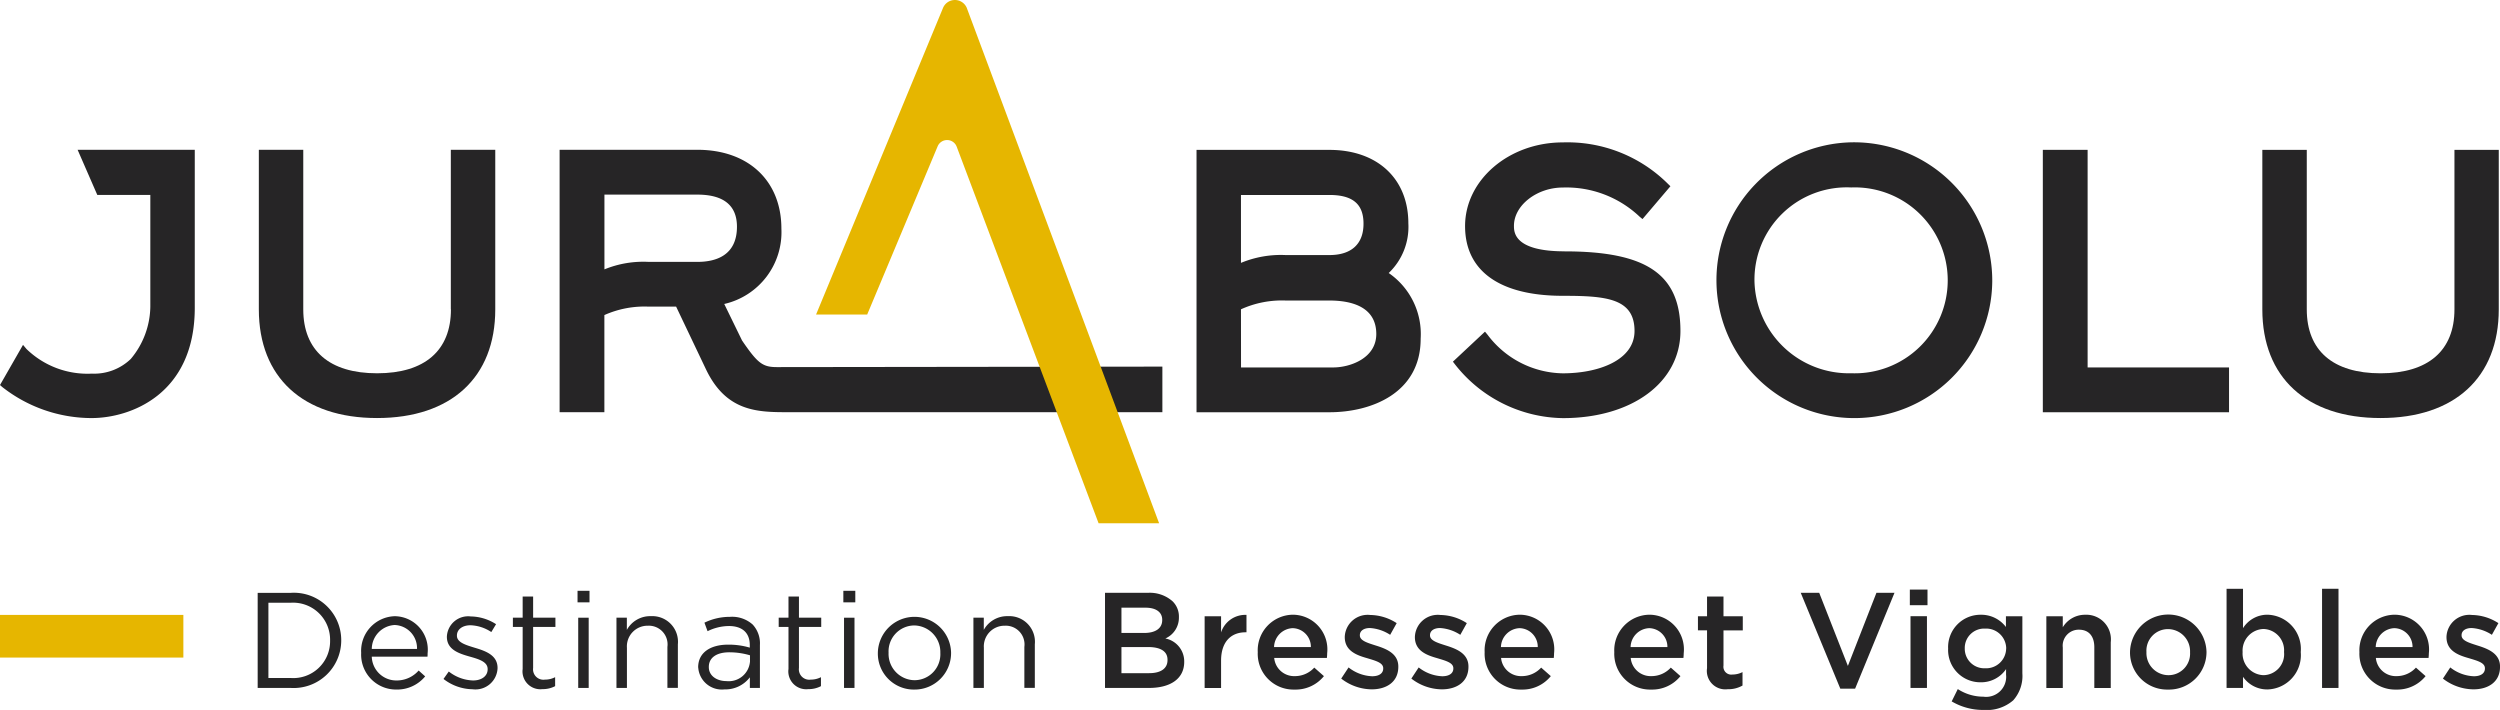 <?xml version="1.0" encoding="UTF-8"?>
<svg xmlns="http://www.w3.org/2000/svg" width="176.066" height="50" viewBox="0 0 176.066 50">
  <g transform="translate(-6830.342 -17.5)">
    <path d="M6837.195,31.23h3.734V39.1a5.85,5.85,0,0,1-1.374,3.677,3.711,3.711,0,0,1-2.739,1.036,6.166,6.166,0,0,1-4.608-1.733l-.245-.292-1.621,2.829.164.143a10.2,10.2,0,0,0,6.286,2.183c2.7,0,7.267-1.637,7.267-7.772V28.052h-8.25l1.386,3.178" fill="#262526"></path>
    <path d="M6862.1,39.289c0,2.9-1.846,4.5-5.2,4.5s-5.2-1.6-5.2-4.5V28.052h-3.129V39.289c0,4.791,3.112,7.652,8.325,7.652s8.326-2.861,8.326-7.652V28.052h-3.13V39.289" fill="#262526"></path>
    <path d="M6885.059,43.354c-1.013,0-1.359-.268-2.456-1.872l-1.255-2.574a5.183,5.183,0,0,0,4.025-5.3c0-3.377-2.324-5.559-5.92-5.559h-9.7v18.48h3.153v-6.84a6.924,6.924,0,0,1,3.127-.594h1.926l2.117,4.445c1.444,2.989,3.669,2.989,5.822,2.989h26.306V43.319l-27.149.035M6872.91,31.206h6.543c1.851,0,2.79.761,2.79,2.261,0,2.047-1.517,2.477-2.79,2.477h-3.416a7.217,7.217,0,0,0-3.127.527Z" fill="#262526"></path>
    <path d="M6928.144,36.728a4.49,4.49,0,0,0,1.383-3.5c0-3.142-2.181-5.172-5.558-5.172h-9.36V46.533h9.36c2.964,0,6.425-1.355,6.425-5.174a5.218,5.218,0,0,0-2.25-4.631m-10.405,2.555a6.958,6.958,0,0,1,3.15-.618h3.08c1.5,0,3.3.409,3.3,2.358,0,1.716-1.859,2.355-3.032,2.355h-6.494Zm6.23-3.82h-3.08a7.329,7.329,0,0,0-3.15.551V31.231h6.23c1.641,0,2.4.641,2.4,2.02C6926.374,34.678,6925.519,35.463,6923.969,35.463Z" fill="#262526"></path>
    <path d="M6940.524,35.2c-3.56,0-3.56-1.357-3.56-1.8,0-1.434,1.608-2.693,3.44-2.693a7.5,7.5,0,0,1,5.414,2.057l.2.164,1.966-2.312-.18-.174a10.03,10.03,0,0,0-7.4-2.913c-3.795,0-6.882,2.644-6.882,5.895,0,3.165,2.444,4.909,6.882,4.909,3.051,0,5.052.172,5.052,2.478,0,2.059-2.538,2.981-5.052,2.981a6.747,6.747,0,0,1-5.3-2.719l-.18-.216-2.259,2.114.147.191a9.825,9.825,0,0,0,7.6,3.785c4.873,0,8.277-2.523,8.277-6.136,0-3.983-2.363-5.608-8.157-5.608" fill="#262526"></path>
    <path d="M6960.736,27.523a9.712,9.712,0,1,0,9.913,9.794,9.739,9.739,0,0,0-9.913-9.794m0,16.264a6.655,6.655,0,0,1-6.832-6.447,6.5,6.5,0,0,1,6.808-6.638,6.547,6.547,0,1,1,.024,13.085Z" fill="#262526"></path>
    <path d="M6977.365,43.378V28.053h-3.154v18.48h13.114V43.378h-9.96" fill="#262526"></path>
    <path d="M7003.2,28.053V39.29c0,2.9-1.845,4.5-5.2,4.5s-5.2-1.6-5.2-4.5V28.053h-3.13V39.29c0,4.791,3.112,7.651,8.326,7.651s8.325-2.86,8.325-7.651V28.053h-3.13" fill="#262526"></path>
    <path d="M6887.814,39.652l8.942-21.594a.907.907,0,0,1,1.666-.019l13.552,36.314h-4.262l-9.994-26.523a.722.722,0,0,0-1.341-.025l-4.962,11.847h-3.6" fill="#e6b600"></path>
    <rect width="12.914" height="3.004" transform="translate(6830.342 60.806)" fill="#e6b600"></rect>
    <path d="M6848.489,59.252h2.326a3.338,3.338,0,0,1,3.559,3.329v.02a3.353,3.353,0,0,1-3.559,3.348h-2.326v-6.7m.756.7v5.3h1.57a2.592,2.592,0,0,0,2.774-2.631V62.6a2.607,2.607,0,0,0-2.774-2.651Z" fill="#262526"></path>
    <path d="M6855.778,63.491v-.02a2.441,2.441,0,0,1,2.373-2.574,2.355,2.355,0,0,1,2.306,2.612,2.11,2.11,0,0,1-.009.24h-3.923a1.728,1.728,0,0,0,1.741,1.674,2.049,2.049,0,0,0,1.56-.7l.459.411a2.555,2.555,0,0,1-2.038.928,2.458,2.458,0,0,1-2.469-2.573m3.933-.288a1.63,1.63,0,0,0-1.579-1.684,1.705,1.705,0,0,0-1.607,1.684Z" fill="#262526"></path>
    <path d="M6861.575,65.318l.373-.526a2.9,2.9,0,0,0,1.713.631c.593,0,1.024-.306,1.024-.784v-.02c0-.5-.584-.688-1.234-.87-.776-.22-1.637-.488-1.637-1.4v-.019a1.5,1.5,0,0,1,1.684-1.416,3.379,3.379,0,0,1,1.78.545l-.335.555a2.8,2.8,0,0,0-1.464-.479c-.584,0-.957.307-.957.718v.019c0,.469.613.651,1.273.852.765.229,1.588.526,1.588,1.416v.019a1.558,1.558,0,0,1-1.761,1.483,3.4,3.4,0,0,1-2.047-.727" fill="#262526"></path>
    <path d="M6867.151,64.638V61.653h-.688V61h.688V59.51h.737V61h1.57v.651h-1.57v2.89a.732.732,0,0,0,.833.822,1.536,1.536,0,0,0,.717-.172v.632a1.849,1.849,0,0,1-.89.21,1.259,1.259,0,0,1-1.4-1.4" fill="#262526"></path>
    <path d="M6871.016,59.108h.843v.813h-.843Zm.048,1.895h.737v4.946h-.737Z" fill="#262526"></path>
    <path d="M6873.752,61h.737v.861a1.873,1.873,0,0,1,1.693-.967,1.808,1.808,0,0,1,1.9,1.981v3.071h-.737V63.06a1.318,1.318,0,0,0-1.368-1.493,1.455,1.455,0,0,0-1.483,1.55v2.832h-.737V61" fill="#262526"></path>
    <path d="M6879.511,64.514V64.5c0-1.043.861-1.6,2.114-1.6a5.232,5.232,0,0,1,1.522.211v-.173c0-.889-.545-1.349-1.474-1.349a3.452,3.452,0,0,0-1.5.364l-.22-.6a4.083,4.083,0,0,1,1.8-.411,2.171,2.171,0,0,1,1.6.545,1.952,1.952,0,0,1,.507,1.445V65.95h-.708V65.2a2.169,2.169,0,0,1-1.789.852,1.666,1.666,0,0,1-1.847-1.541m3.645-.382v-.479a5.155,5.155,0,0,0-1.454-.211c-.928,0-1.445.4-1.445,1.024v.02c0,.622.574.985,1.244.985A1.5,1.5,0,0,0,6883.156,64.132Z" fill="#262526"></path>
    <path d="M6885.872,64.638V61.653h-.689V61h.689V59.51h.737V61h1.569v.651h-1.569v2.89a.732.732,0,0,0,.832.822,1.546,1.546,0,0,0,.718-.172v.632a1.853,1.853,0,0,1-.89.21,1.259,1.259,0,0,1-1.4-1.4" fill="#262526"></path>
    <path d="M6889.736,59.108h.842v.813h-.842Zm.048,1.895h.737v4.946h-.737Z" fill="#262526"></path>
    <path d="M6892.166,63.5v-.019a2.579,2.579,0,0,1,5.157-.019v.019a2.569,2.569,0,0,1-2.593,2.583,2.534,2.534,0,0,1-2.564-2.564m4.4,0v-.019a1.872,1.872,0,0,0-1.837-1.933,1.826,1.826,0,0,0-1.808,1.914v.019a1.855,1.855,0,0,0,1.827,1.923A1.825,1.825,0,0,0,6896.567,63.5Z" fill="#262526"></path>
    <path d="M6898.891,61h.736v.861a1.875,1.875,0,0,1,1.694-.967,1.807,1.807,0,0,1,1.9,1.981v3.071h-.737V63.06a1.319,1.319,0,0,0-1.369-1.493,1.456,1.456,0,0,0-1.483,1.55v2.832h-.736V61" fill="#262526"></path>
    <path d="M6908.169,59.251h3a2.418,2.418,0,0,1,1.751.594,1.5,1.5,0,0,1,.449,1.11v.018a1.6,1.6,0,0,1-.956,1.493,1.642,1.642,0,0,1,1.329,1.627v.019c0,1.2-.985,1.837-2.478,1.837h-3.1v-6.7m4.029,1.9c0-.527-.422-.852-1.177-.852h-1.694v1.78h1.607c.756,0,1.264-.3,1.264-.909Zm-1.005,1.923h-1.866v1.837h1.952c.8,0,1.292-.315,1.292-.918v-.02C6912.571,63.4,6912.121,63.069,6911.193,63.069Z" fill="#262526"></path>
    <path d="M6915.18,60.9h1.158v1.139a1.79,1.79,0,0,1,1.789-1.234v1.225h-.067c-1.014,0-1.722.66-1.722,2v1.923h-1.158V60.9" fill="#262526"></path>
    <path d="M6918.921,63.442v-.019a2.506,2.506,0,0,1,2.468-2.631,2.443,2.443,0,0,1,2.421,2.717c0,.1-.009.211-.019.325h-3.712a1.409,1.409,0,0,0,1.454,1.283,1.836,1.836,0,0,0,1.368-.6l.68.6a2.558,2.558,0,0,1-2.068.947,2.52,2.52,0,0,1-2.592-2.622m3.741-.373a1.313,1.313,0,0,0-1.283-1.33,1.367,1.367,0,0,0-1.31,1.33Z" fill="#262526"></path>
    <path d="M6924.8,65.289l.517-.784a2.857,2.857,0,0,0,1.656.621c.5,0,.784-.21.784-.545v-.019c0-.392-.536-.527-1.129-.708-.746-.21-1.579-.517-1.579-1.484v-.018a1.612,1.612,0,0,1,1.8-1.541,3.5,3.5,0,0,1,1.856.574l-.459.823a2.929,2.929,0,0,0-1.426-.478c-.45,0-.708.21-.708.5v.019c0,.374.545.527,1.138.718.738.23,1.57.564,1.57,1.474v.019c0,1.062-.823,1.588-1.876,1.588a3.545,3.545,0,0,1-2.143-.756" fill="#262526"></path>
    <path d="M6929.739,65.289l.516-.784a2.862,2.862,0,0,0,1.656.621c.5,0,.785-.21.785-.545v-.019c0-.392-.536-.527-1.13-.708-.746-.21-1.578-.517-1.578-1.484v-.018a1.612,1.612,0,0,1,1.8-1.541,3.5,3.5,0,0,1,1.857.574l-.459.823a2.929,2.929,0,0,0-1.426-.478c-.45,0-.708.21-.708.5v.019c0,.374.545.527,1.138.718.737.23,1.57.564,1.57,1.474v.019c0,1.062-.823,1.588-1.876,1.588a3.547,3.547,0,0,1-2.143-.756" fill="#262526"></path>
    <path d="M6934.9,63.442v-.019a2.507,2.507,0,0,1,2.468-2.631,2.443,2.443,0,0,1,2.421,2.717c0,.1-.009.211-.019.325h-3.713a1.411,1.411,0,0,0,1.455,1.283,1.836,1.836,0,0,0,1.368-.6l.68.6a2.558,2.558,0,0,1-2.068.947,2.521,2.521,0,0,1-2.592-2.622m3.741-.373a1.313,1.313,0,0,0-1.283-1.33,1.366,1.366,0,0,0-1.31,1.33Z" fill="#262526"></path>
    <path d="M6944.03,63.442v-.019a2.507,2.507,0,0,1,2.468-2.631,2.443,2.443,0,0,1,2.422,2.717c0,.1-.01.211-.02.325h-3.713a1.411,1.411,0,0,0,1.455,1.283,1.838,1.838,0,0,0,1.369-.6l.679.6a2.556,2.556,0,0,1-2.067.947,2.521,2.521,0,0,1-2.593-2.622m3.741-.373a1.311,1.311,0,0,0-1.282-1.33,1.367,1.367,0,0,0-1.311,1.33Z" fill="#262526"></path>
    <path d="M6950.563,64.552v-2.66h-.641V60.9h.641V59.51h1.158V60.9h1.359v.995h-1.359v2.479a.551.551,0,0,0,.622.631,1.558,1.558,0,0,0,.718-.172v.947a2,2,0,0,1-1.043.259,1.3,1.3,0,0,1-1.455-1.484" fill="#262526"></path>
    <path d="M6957.163,59.251h1.3l2.019,5.148,2.01-5.148h1.272L6960.991,66h-1.043l-2.785-6.746" fill="#262526"></path>
    <path d="M6964.845,59.022h1.244v1.1h-1.244Zm.047,1.875h1.158v5.052h-1.158Z" fill="#262526"></path>
    <path d="M6967.791,66.9l.431-.871a3.3,3.3,0,0,0,1.8.536,1.412,1.412,0,0,0,1.6-1.55v-.393a2.116,2.116,0,0,1-1.78.929,2.27,2.27,0,0,1-2.3-2.363v-.02a2.278,2.278,0,0,1,2.3-2.373,2.176,2.176,0,0,1,1.77.862V60.9h1.158v4.019a2.583,2.583,0,0,1-.641,1.9,2.84,2.84,0,0,1-2.076.68,4.354,4.354,0,0,1-2.258-.6m3.837-3.722v-.02a1.412,1.412,0,0,0-1.484-1.387,1.365,1.365,0,0,0-1.435,1.387v.02a1.375,1.375,0,0,0,1.435,1.387A1.411,1.411,0,0,0,6971.628,63.175Z" fill="#262526"></path>
    <path d="M6974.458,60.9h1.158v.775a1.829,1.829,0,0,1,1.579-.88,1.732,1.732,0,0,1,1.8,1.933v3.224h-1.158v-2.87c0-.785-.393-1.235-1.081-1.235a1.125,1.125,0,0,0-1.139,1.254v2.851h-1.158V60.9" fill="#262526"></path>
    <path d="M6980.351,63.452v-.019a2.694,2.694,0,0,1,5.387-.019v.019a2.642,2.642,0,0,1-2.709,2.631,2.612,2.612,0,0,1-2.678-2.612m4.229,0v-.019a1.562,1.562,0,0,0-1.551-1.627,1.517,1.517,0,0,0-1.521,1.608v.019a1.557,1.557,0,0,0,1.541,1.617A1.516,1.516,0,0,0,6984.58,63.452Z" fill="#262526"></path>
    <path d="M6988.309,65.165v.785h-1.158V58.965h1.158V61.74a2.023,2.023,0,0,1,1.723-.948,2.417,2.417,0,0,1,2.344,2.622v.019a2.417,2.417,0,0,1-2.344,2.622,2.064,2.064,0,0,1-1.723-.89m2.89-1.732v-.019a1.5,1.5,0,0,0-1.445-1.617,1.523,1.523,0,0,0-1.473,1.617v.019a1.523,1.523,0,0,0,1.473,1.617A1.479,1.479,0,0,0,6991.2,63.433Z" fill="#262526"></path>
    <rect width="1.158" height="6.985" transform="translate(6993.876 58.965)" fill="#262526"></rect>
    <path d="M6996.507,63.442v-.019a2.506,2.506,0,0,1,2.468-2.631,2.443,2.443,0,0,1,2.422,2.717c0,.1-.01.211-.02.325h-3.712a1.41,1.41,0,0,0,1.454,1.283,1.838,1.838,0,0,0,1.369-.6l.679.6a2.556,2.556,0,0,1-2.067.947,2.521,2.521,0,0,1-2.593-2.622m3.741-.373a1.311,1.311,0,0,0-1.282-1.33,1.367,1.367,0,0,0-1.311,1.33Z" fill="#262526"></path>
    <path d="M7002.389,65.289l.517-.784a2.862,2.862,0,0,0,1.656.621c.5,0,.784-.21.784-.545v-.019c0-.392-.536-.527-1.129-.708-.746-.21-1.578-.517-1.578-1.484v-.018a1.611,1.611,0,0,1,1.8-1.541,3.5,3.5,0,0,1,1.856.574l-.459.823a2.924,2.924,0,0,0-1.425-.478c-.45,0-.709.21-.709.5v.019c0,.374.546.527,1.139.718.737.23,1.569.564,1.569,1.474v.019c0,1.062-.823,1.588-1.875,1.588a3.548,3.548,0,0,1-2.144-.756" fill="#262526"></path>
  </g>
</svg>
